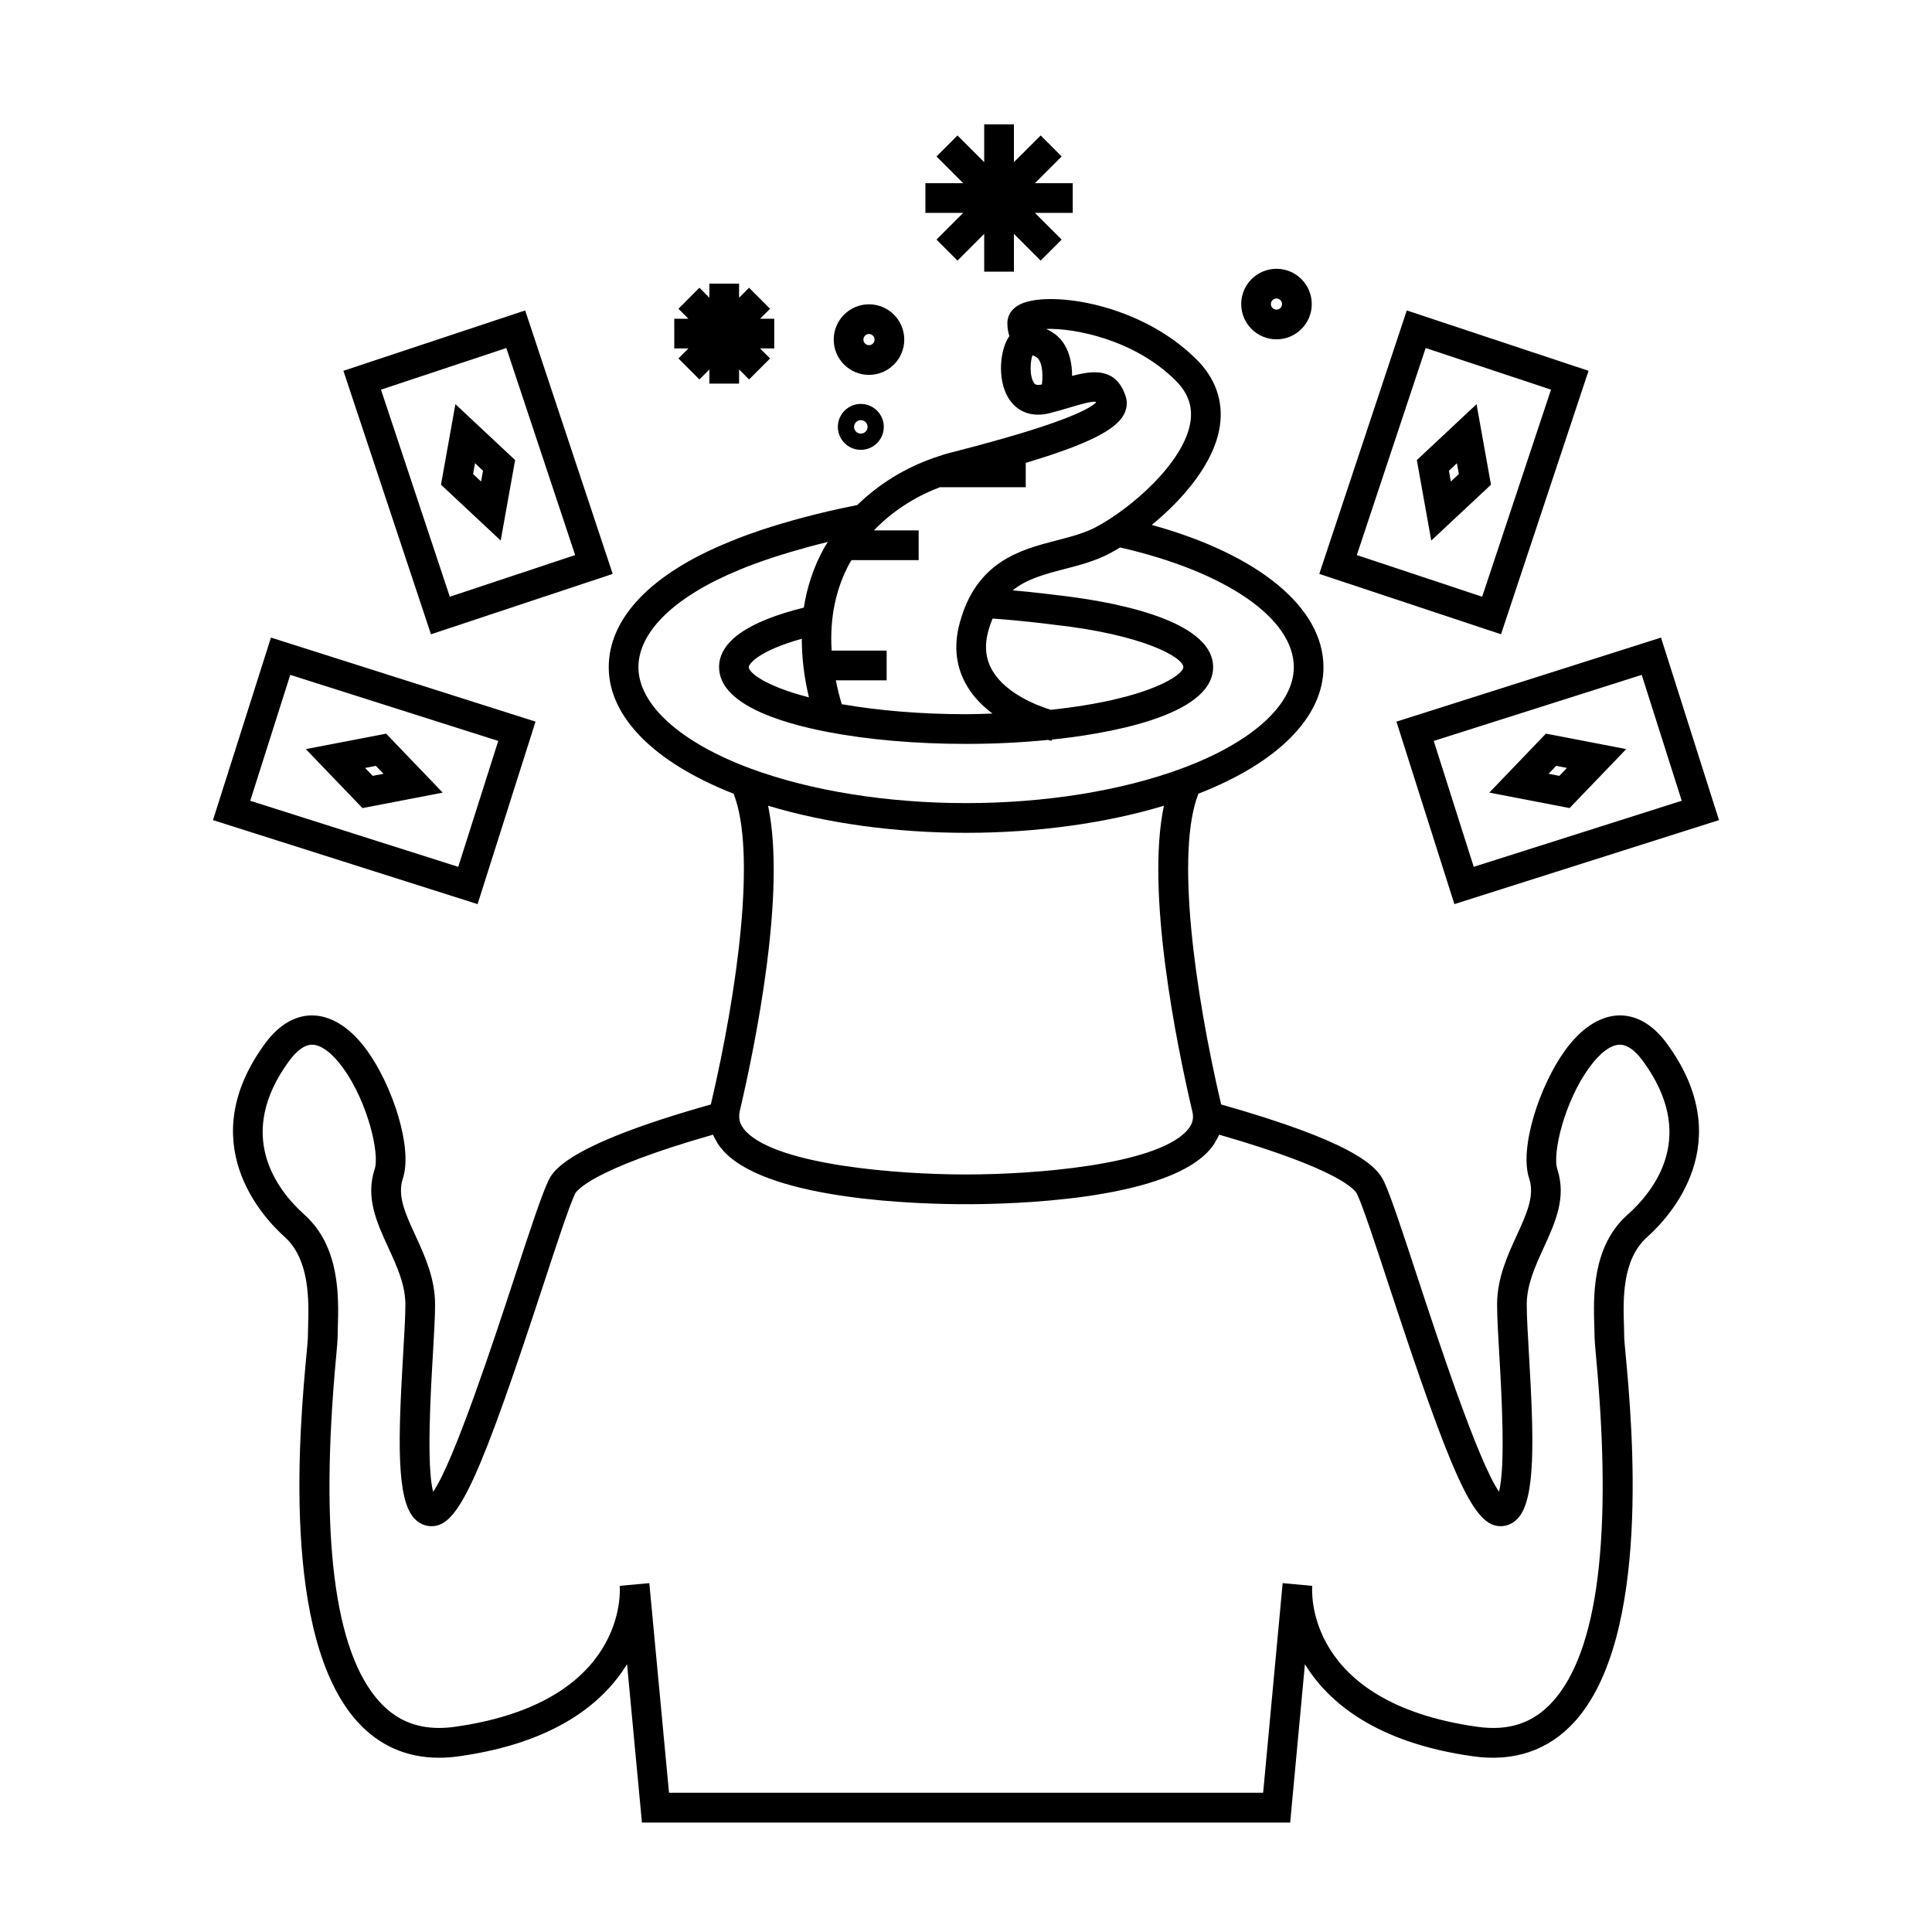 <?xml version="1.0" encoding="UTF-8"?>
<!-- Uploaded to: ICON Repo, www.iconrepo.com, Generator: ICON Repo Mixer Tools -->
<svg fill="#000000" width="800px" height="800px" version="1.1" viewBox="144 144 512 512" xmlns="http://www.w3.org/2000/svg">
 <g>
  <path d="m558.73 422.41c-6.703 9.289-12.176 25.777-9.473 33.949 1.508 4.535-0.719 9.395-3.297 15.016-2.445 5.332-5.215 11.371-5.215 18.348 0 3.269 0.277 8.039 0.598 13.566 0.535 9.172 1.707 29.352-0.102 36.008-5.543-7.992-16.262-40.609-21.652-56.992-3.898-11.875-6.984-21.254-8.801-25.168-2.031-4.426-8.895-10.73-43.176-20.445v-0.004c-7.016-29.992-12.129-66.863-6.019-82.352 21.043-8.184 33.141-20.316 33.141-33.52 0-15.824-17.234-29.895-45.504-37.707 8.312-6.812 16.574-16.375 18.043-26.191 0.98-6.539-1.141-12.625-6.121-17.602-14.945-14.953-38.445-18.148-46.266-14.91-3.539 1.465-3.922 4.113-3.922 5.184 0 1.457 0.211 2.57 0.531 3.469-2.516 3.531-3.234 11.324-0.398 16.184 2.273 3.894 6.269 5.449 11.02 4.266 2-0.504 3.836-1.051 5.519-1.555 2.508-0.75 5.941-1.742 6.738-1.441 0 0 0.043 0.043 0.105 0.141-1.945 1.922-9.641 5.867-37.266 12.973l-1.617 0.418c-1.301 0.336-2.566 0.77-3.832 1.203h-0.25v0.078c-7.68 2.66-14.672 6.996-20.332 12.516-21.426 4.242-33.762 9.691-34.16 9.871-20.445 8.34-31.703 20.094-31.703 33.105 0 13.16 12.082 25.297 33.09 33.523 6.121 15.504 0.996 52.371-6 82.23-0.012 0.047-0.012 0.082-0.027 0.125-38.703 10.898-41.965 17.812-43.164 20.43-1.82 3.93-4.906 13.324-8.812 25.215-5.375 16.391-16.086 49.023-21.617 56.977-1.82-6.629-0.629-26.824-0.094-35.996 0.324-5.535 0.605-10.324 0.605-13.598 0-6.981-2.781-13.027-5.238-18.363-2.586-5.617-4.824-10.469-3.32-14.984 2.731-8.117-2.715-24.582-9.395-33.875-8.438-11.746-19.25-12.547-27.012-2.082-19.293 26.16-0.918 45.992 5.16 51.43 6.676 6.047 6.352 17.113 6.156 23.727-0.031 1.086-0.062 2.074-0.062 2.922 0 0.578-0.148 2.062-0.352 4.25-1.727 18.562-6.984 75.059 13.539 97.586 5.731 6.289 12.988 9.484 21.57 9.484h0.004c1.711 0 3.5-0.125 5.312-0.387 25.664-3.609 38.305-14.285 44.512-24.418l3.945 41.988h171.79l3.906-41.969c6.219 10.133 18.867 20.793 44.504 24.398 10.91 1.562 20.02-1.555 26.902-9.09 20.535-22.531 15.293-79.031 13.57-97.594-0.203-2.188-0.352-3.664-0.352-4.246 0-0.883-0.031-1.906-0.066-3.039-0.227-7.008-0.566-17.598 6.086-23.578 6.102-5.438 24.523-25.223 5.184-51.469-7.731-10.434-18.496-9.676-26.918 1.996zm-138.61-176.53c-1.555 0.363-1.879-0.105-2.098-0.41-1.289-1.844-0.957-5.887-0.414-7.309 0.98 0.277 1.391 0.738 1.562 0.961 1.18 1.508 1.211 4.469 0.949 6.758zm-50.887 47.23c0.133-0.246 0.305-0.43 0.438-0.672h17.785v-7.871h-11.871c5.926-6.199 12.754-9.66 17.496-11.449h22.754v-6.453c16.043-4.793 23.684-8.613 25.941-12.691 1.105-1.996 0.914-3.758 0.551-4.891-2.445-7.637-8.543-6.984-14.207-5.457-0.012-3.039-0.586-6.57-2.734-9.332-0.859-1.102-2.242-2.277-4.156-3.121 7.227-0.277 23.355 2.703 34.359 13.703 3.234 3.234 4.508 6.789 3.898 10.875-1.621 10.836-15.875 23.07-25 27.914-3.082 1.637-6.68 2.566-10.496 3.559-9.508 2.457-21.328 5.519-25.703 22.051-1.625 6.137-0.914 11.762 2.113 16.734 1.738 2.859 4.094 5.184 6.621 7.09-2.332 0.078-4.644 0.172-7.016 0.172-11.84 0-23.121-0.945-32.938-2.656-0.629-2.144-1.156-4.262-1.562-6.324h13.465v-7.871h-14.574c-0.543-8.617 1.07-16.422 4.836-23.309zm37.809 14.82c7.656 0.504 15.707 1.559 15.875 1.578 24.211 2.648 34.684 8.758 34.684 11.289 0 1.957-8.691 8.484-35.137 11.309-3.68-1.148-11.723-4.231-15.352-10.207-1.891-3.117-2.293-6.586-1.223-10.605 0.332-1.246 0.738-2.324 1.152-3.363zm-93.852 12.879c0-9.457 9.766-18.867 26.926-25.867 0.105-0.047 8.582-3.746 23.285-7.328-0.352 0.57-0.75 1.129-1.07 1.715-2.676 4.891-4.445 10.133-5.305 15.691-14.848 3.699-22.461 8.984-22.461 15.777 0 9.613 15.598 14.641 28.688 17.168 10.797 2.078 23.508 3.176 36.762 3.176 7.461 0 14.742-0.363 21.691-1.055 0.547 0.141 0.898 0.227 0.98 0.246l0.078-0.332c13.035-1.359 42.723-5.902 42.723-19.203 0-13.137-29.164-17.742-41.613-19.102-0.305-0.043-5.457-0.719-11.504-1.25 3.648-2.953 8.293-4.234 13.602-5.609 4.09-1.055 8.316-2.152 12.219-4.227 0.836-0.445 1.73-0.973 2.648-1.527 28.008 6.402 46.035 18.758 46.035 31.723 0 9.93-11.082 19.953-29.645 26.824l-0.051 0.02c-15.984 5.926-36.273 9.184-57.141 9.184-20.887 0-41.203-3.258-57.191-9.184-18.578-6.902-29.656-16.938-29.656-26.84zm45.188 8c-11.746-3.027-15.945-6.621-15.945-8.004 0-0.867 2.578-4.309 14.051-7.527 0.008 4.961 0.594 10.125 1.895 15.531zm-18.484 110.96v-0.012c0-0.504 0.035-0.844 0.152-1.285 4.144-17.707 12.363-57.961 7.504-80.945 15.465 4.656 33.785 7.18 52.48 7.18 18.672 0 36.969-2.523 52.418-7.18-4.844 22.969 3.371 63.242 7.535 81.062 0.117 0.445 0.172 0.82 0.172 1.227 0.016 0.934-0.168 2.371-1.895 4.125-8.801 8.922-40.582 11.301-57.977 11.301h-0.562c-17.387 0-49.164-2.379-57.941-11.293-0.508-0.52-0.852-0.996-1.129-1.453-0.652-1.086-0.766-2.016-0.762-2.715zm235.33 26.223c-9.391 8.449-8.965 21.758-8.707 29.699 0.035 1.039 0.066 1.977 0.066 2.785 0 0.676 0.148 2.41 0.383 4.969 4.414 47.512 0.531 78.316-11.547 91.559-5.133 5.633-11.562 7.812-19.984 6.602-45.73-6.438-43.785-36.086-43.676-37.336l-7.84-0.723-5.172 55.555h-157.45l-5.219-55.555-7.84 0.715c0.105 1.258 2.019 30.918-43.668 37.355-1.465 0.203-2.859 0.309-4.207 0.309h-0.004c-6.359 0-11.516-2.262-15.754-6.91-12.066-13.242-15.938-44.047-11.52-91.551 0.242-2.562 0.387-4.293 0.387-4.977 0-0.781 0.027-1.684 0.059-2.691 0.234-7.973 0.629-21.309-8.758-29.805-7.703-6.894-18.477-21.391-4.094-40.898 2.078-2.809 4.109-4.234 6.035-4.234 2.402 0 5.41 2.273 8.254 6.231 6.512 9.07 9.699 22.684 8.316 26.785-2.488 7.484 0.625 14.238 3.637 20.777 2.219 4.824 4.512 9.809 4.512 15.066 0 3.043-0.277 7.727-0.594 13.137-1.309 22.277-1.859 38.441 2.981 43.574 1.25 1.328 2.824 2.031 4.555 2.031l0.719-0.043c6.617-0.77 12.266-13.262 28.797-63.625 3.668-11.184 6.844-20.852 8.477-24.379 0.293-0.641 3.754-6.336 36.574-15.711 0.016 0.031 0.035 0.062 0.051 0.094 0.215 0.516 0.52 0.996 0.797 1.496 0.18 0.309 0.309 0.625 0.516 0.922 0.531 0.777 1.148 1.539 1.859 2.262 12.469 12.664 51.797 13.648 63.555 13.648h0.562c11.754 0 51.086-0.988 63.574-13.645 0.719-0.73 1.34-1.484 1.875-2.273 0.125-0.188 0.203-0.395 0.332-0.586 0.367-0.609 0.73-1.219 0.992-1.859 0.012-0.02 0.02-0.035 0.031-0.059 32.117 9.246 36.074 14.684 36.551 15.723 1.633 3.512 4.801 13.156 8.469 24.328 16.566 50.391 22.227 62.883 28.863 63.66l0.691 0.043c1.727 0 3.297-0.703 4.539-2.027 4.832-5.121 4.289-21.309 2.984-43.605-0.316-5.398-0.582-10.07-0.582-13.109 0-5.258 2.289-10.242 4.496-15.066 2.996-6.539 6.098-13.293 3.609-20.777-1.371-4.125 1.848-17.805 8.387-26.859 2.867-3.969 5.777-6.156 8.199-6.156 1.914 0 3.953 1.422 6.023 4.227 14.441 19.57 3.641 34.023-4.09 40.91z"/>
  <path d="m366.04 257.13c0 3.359 2.734 6.086 6.086 6.086 3.352 0 6.086-2.734 6.086-6.086 0-3.352-2.734-6.086-6.086-6.086-3.352-0.004-6.086 2.731-6.086 6.086zm7.871 0c0 0.988-0.797 1.785-1.785 1.785-0.988 0-1.785-0.797-1.785-1.785 0-0.988 0.797-1.785 1.785-1.785 0.988 0 1.785 0.805 1.785 1.785z"/>
  <path d="m491.63 224.58c0-5.152-4.191-9.348-9.348-9.348-5.152 0-9.348 4.191-9.348 9.348 0 5.152 4.191 9.348 9.348 9.348s9.348-4.188 9.348-9.348zm-10.828 0c0-0.812 0.66-1.477 1.477-1.477 0.812 0 1.477 0.66 1.477 1.477 0 0.812-0.66 1.477-1.477 1.477-0.812 0-1.477-0.664-1.477-1.477z"/>
  <path d="m383.64 234c0-5.16-4.191-9.355-9.348-9.355-5.152 0-9.348 4.199-9.348 9.355 0 5.152 4.191 9.348 9.348 9.348 5.152-0.004 9.348-4.191 9.348-9.348zm-9.348 1.473c-0.812 0-1.477-0.66-1.477-1.477 0-0.82 0.66-1.484 1.477-1.484 0.812 0 1.477 0.668 1.477 1.484-0.004 0.816-0.664 1.477-1.477 1.477z"/>
  <path d="m322.69 236.34h3.746l-2.644 2.652 5.562 5.566 2.641-2.641v3.742h7.871v-3.75l2.648 2.648 5.562-5.566-2.644-2.652h3.758v-7.871h-3.758l2.644-2.644-5.562-5.57-2.648 2.652v-3.742h-7.871v3.731l-2.641-2.641-5.562 5.57 2.644 2.644h-3.746z"/>
  <path d="m389.24 200.42h10.016l-7.074 7.074 5.562 5.566 7.078-7.078v10.012h7.875v-10.023l7.09 7.09 5.562-5.566-7.082-7.074h10.02v-7.871h-10.027l7.09-7.09-5.562-5.562-7.09 7.082v-10.023h-7.875v10.016l-7.078-7.074-5.562 5.562 7.086 7.09h-10.027z"/>
  <path d="m285.92 335.24-70.113-22.273-15.367 48.371 70.125 22.262zm-75.602 20.973 10.602-33.363 55.121 17.508-10.602 33.363z"/>
  <path d="m225.04 342.52 15.016 15.633 21.27-4.098-15-15.629zm17.734 7.09-2.019-2.098 2.856-0.547 2.016 2.094z"/>
  <path d="m258.21 312.09 48.16-16-23.195-69.82-48.168 15.996zm38.211-20.992-33.215 11.043-18.242-54.879 33.219-11.035z"/>
  <path d="m276.69 287.25 3.824-21.324-15.824-14.816-3.824 21.34zm-6.801-20.488 2.113 1.984-0.516 2.859-2.113-1.984z"/>
  <path d="m514.07 335.24 15.355 48.359 70.125-22.262-15.367-48.371zm20.484 38.477-10.602-33.363 55.121-17.508 10.602 33.363z"/>
  <path d="m538.68 354.05 21.27 4.098 15.016-15.633-21.285-4.094zm17.719-7.086 2.856 0.547-2.019 2.098-2.852-0.551z"/>
  <path d="m564.98 242.27-48.168-15.996-23.188 69.816 48.16 16zm-61.406 48.832 18.238-54.875 33.219 11.035-18.242 54.879z"/>
  <path d="m535.3 251.11-15.824 14.816 3.824 21.324 15.824-14.793zm-6.805 20.496-0.516-2.859 2.113-1.984 0.516 2.859z"/>
 </g>
</svg>